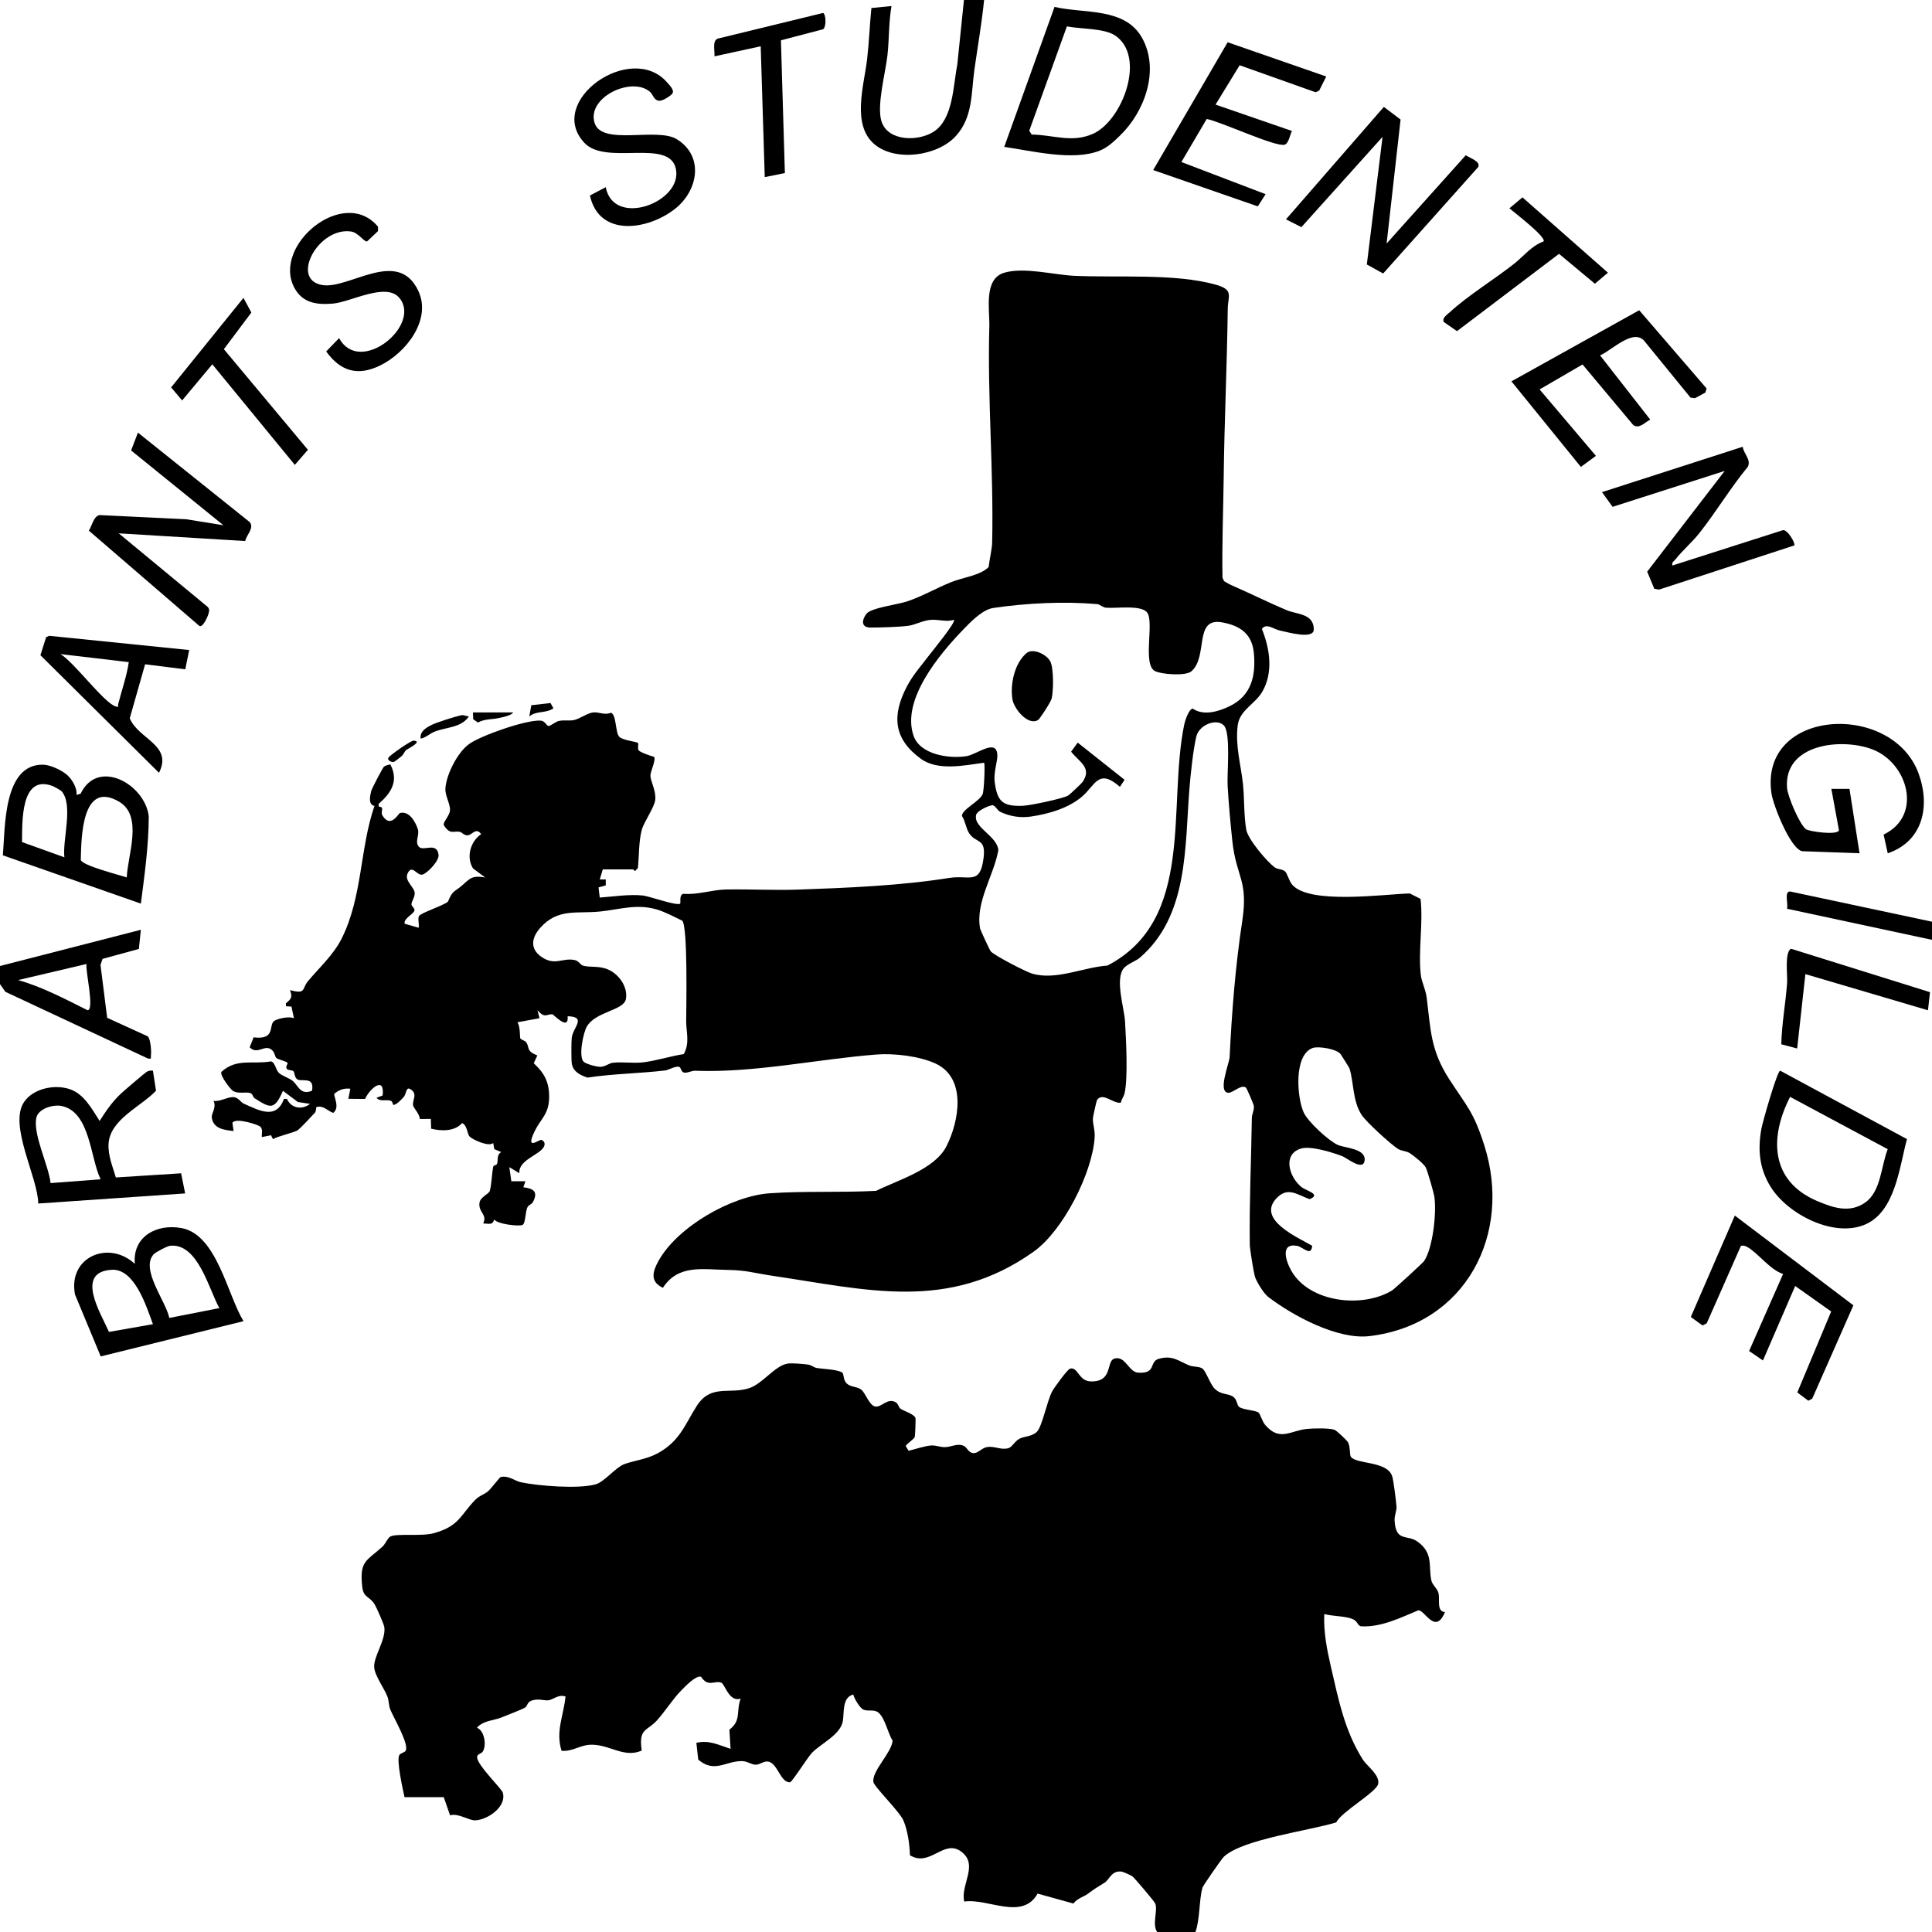 <svg width="960" height="960" viewBox="0 0 960 960" fill="none" xmlns="http://www.w3.org/2000/svg">
<g clip-path="url(#clip0_1_49)">
<path d="M575 960C572.25 956.18 575.61 948.81 573.92 945.67C573.16 944.26 563.88 933.29 562.66 932.34C562.05 931.87 558.1 930.09 557.4 930C552.29 929.28 551.31 933.95 548.94 935.44C544.95 937.94 544.46 938.12 540.53 941.03C538.42 942.59 535.29 943.25 533.36 945.86L515.59 940.92C507.92 954.47 491.06 943.15 479.15 944.87C477.03 936.75 486.59 926.54 477.53 919.98C468.85 913.7 462.21 927.97 452.14 921.87C452.02 916.57 451.02 909.5 448.91 904.6C446.98 900.13 434.32 887.78 433.98 885.45C433.18 879.94 443.02 871.02 443.54 864.92C441.21 861.34 439.77 853.68 436.51 851C434.24 849.14 431.49 850.58 429.02 849.49C427.29 848.73 424.45 844.08 424 842C418.32 843.44 419.56 850.99 418.79 855.26C417.55 862.07 408.03 866.26 403.48 870.95C401.28 873.21 393.67 885.4 392.56 885.61C387.83 885.8 386.59 876.68 382.06 875.4C379.7 874.74 377.74 876.87 375.52 876.87C373.3 876.87 371.41 875.1 368.65 875.08C360.52 875.01 355.01 881.24 346.95 874.34L346.02 866C352.3 864.47 357.16 867.11 363.02 868.99L362.43 859.45C368.49 854.9 365.67 850.39 368.03 844C362.35 846.08 360.15 836.71 358.39 836.1C354.91 834.9 351.91 838.57 348.31 833.14C345.64 832.45 340.43 838.04 338.5 839.99C334.24 844.3 330.41 850.51 326.4 854.89C321.39 860.36 317.24 858.65 318.87 869.86C310.24 873.6 303.46 867.2 294.52 866.94C288.32 866.76 285 870.41 279.03 869.97C275.98 860.14 280.09 852.48 281 843C277.54 841.72 274.89 844.55 272.54 844.86C270.35 845.15 267.1 843.71 263.71 845.21C262.03 845.95 262.01 847.74 260.95 848.44C259.55 849.37 251.32 852.52 248.98 853.47C245.34 854.95 240.15 854.86 237 858.5C240.68 859.96 241.84 866.93 239.97 870.23C239.19 871.61 236.92 871.38 237.08 873.33C237.41 877.38 249.27 888.77 249.83 890.72C251.89 897.84 242.16 904.33 236.1 904.51C232.94 904.61 227.67 900.78 223.64 902.04L220.5 893H201C200.23 889.34 196.83 874.57 198.46 872.01C199.03 871.12 200.95 870.87 201.53 869.99C203.54 866.95 195.54 853.45 193.96 849.53C193.09 847.36 193.27 844.96 192.5 842.99C190.86 838.82 186.2 832.57 185.93 828.47C185.58 823.07 191.78 814.91 190.98 808.58C190.79 807.11 187.15 798.85 186.21 797.28C183.59 792.94 180.64 794.16 180 788.5C178.55 775.53 182.02 775.78 190.05 768.53C191.51 767.21 192.64 764.14 193.99 763.47C197.29 761.85 209.29 763.52 215.39 761.87C228.05 758.43 228.62 753.14 235.96 745.44C238.13 743.16 240.53 742.69 242.51 740.99C244.12 739.6 248.26 734.07 248.72 733.96C252.74 732.96 255.57 735.85 258.95 736.55C267.58 738.36 287.63 739.97 296.06 737.53C300.28 736.31 305.97 729.13 310.11 727.56C314.75 725.8 321.25 725.15 326.71 722.18C337.87 716.13 340.23 707.98 346.18 698.65C353.27 687.52 362.45 693.02 372.29 689.76C378.98 687.54 384.9 678.74 391.21 677.59C393.39 677.19 399.06 677.75 401.47 678.04C403.12 678.24 404.35 679.48 405.79 679.73C408.88 680.27 415.54 680.37 418.38 681.93C419.44 682.51 418.84 685.22 420.42 687.09C422.4 689.44 425.74 688.76 427.98 690.53C430.04 692.16 431.86 698.13 434.73 698.85C438 699.67 440.95 694.14 445.32 696.93C446.32 697.57 446.53 699.33 447.48 699.99C449.32 701.26 454.24 702.61 454.91 704.67C455.05 705.11 454.73 713.54 454.55 713.97C453.98 715.33 450.95 717 450.03 718.51L451.49 720.88C454.89 720.07 459.42 718.48 462.78 718.24C464.95 718.09 467.11 719.12 469.52 719.08C472.79 719.03 475.72 716.96 479.01 718.5C480.51 719.2 481.19 721.83 483.57 722.04C486.09 722.26 487.79 719.42 490.59 719.01C494.38 718.47 497.31 720.64 501.1 719.58C502.91 719.07 504.1 716.26 506.49 714.94C508.88 713.62 512.55 713.93 515.11 711.57C517.85 709.04 520.21 696.2 522.85 691.31C523.85 689.46 530.4 680.42 531.71 680.08C535.75 679.02 535.77 686.3 542.14 686.42C553.18 686.62 549.54 676.36 553.7 675.09C559.15 673.43 560.84 681.74 565.43 682.06C574.81 682.72 570.83 676.63 575.74 675.2C582.65 673.18 585.78 676.43 591.01 678.5C592.93 679.26 595.54 678.88 597.34 679.93C599.14 680.98 601.25 687.71 603.53 689.99C606.72 693.19 609.98 692.25 612.6 693.92C614.77 695.3 614.57 698.21 615.69 699.07C617.69 700.59 623.55 700.63 625.38 701.91C626.09 702.41 627.21 706.29 628.59 707.94C635.82 716.53 641.21 710.8 649.54 710.01C652.75 709.71 660.21 709.53 663.07 710.44C664.13 710.78 669.34 715.77 669.81 716.66C671.05 718.98 670.55 722.8 671.21 723.81C673.72 727.72 689.48 725.76 691.82 733.7C692.47 735.9 693.69 745.79 693.92 748.61C694.08 750.64 692.85 752.9 692.97 755.46C693.49 766.37 699.18 762.33 704.28 765.97C712.49 771.83 709.65 778.23 711.23 785.29C711.78 787.72 714.25 789.27 714.81 791.71C715.52 794.76 713.74 800.78 718.01 801.02C713.13 812.69 708.01 799.86 704.71 800.17C695.86 803.86 686.33 808.6 676.52 808.11C674.56 808.01 674.73 805.54 672.06 804.47C668.28 802.96 662.16 803.14 658.03 802.01C657.59 810.69 659.36 819.74 661.32 828.22C665.1 844.6 668.15 860.04 677.19 874.35C679.16 877.46 685.69 881.95 684.82 886.38C684.01 890.52 666.48 900.27 664.01 905.51C651.08 909.6 617.4 913.84 608.12 922.61C607.07 923.6 597.79 936.91 597.49 937.99C595.73 944.48 596.32 953.33 594.02 960.02H575.02L575 960Z" fill="black"/>
<path d="M489 0C487.82 11.6 485.81 23.11 484.17 34.65C482.56 45.96 483.56 58.05 475.02 67.52C465.99 77.55 445.16 80.47 434.67 71.82C422.93 62.13 429.38 42.32 430.87 29.37C431.84 20.95 432.14 12.42 432.99 3.99L442.98 3C441.58 11.01 441.84 19.65 440.97 27.48C440 36.25 435.47 52.7 438.05 60.44C441.35 70.35 456.32 70.35 463.94 65.44C473.69 59.17 473.61 42.42 475.67 32.18L478.98 -0.01H488.98L489 0Z" fill="black"/>
<path d="M0 480L69.99 462L69.01 471.52L50.95 476.46L49.94 479.46L53.25 505.75L73.34 514.92C74.88 516.05 75.27 522.56 75 524.52C74.81 525.9 75.54 526.27 73.52 525.98L2.68 492.83L0 489V480ZM43 479L9.01 486.99C20.93 490.35 32.39 496.43 43.51 501.98C47.14 501.84 42.26 481.88 43 479Z" fill="black"/>
<path d="M960 458V467L887.94 451.55C888.7 449.44 886.39 442.82 889.5 442.98L960.01 457.99L960 458Z" fill="black"/>
<path d="M299.5 432L298.03 436.98L301 437V439.96L297.41 440.94L298.01 445.99C304.81 445.52 312.76 444.24 319.51 444.98C322.59 445.32 336.66 450.36 337.98 448.98C338.35 448.59 337.31 444.52 339.63 444.12C346.47 444.73 353.97 442.12 360.52 441.99C372.55 441.75 384.59 442.46 396.53 442.04C421.43 441.16 447.4 440.1 471.74 436.23C481.66 434.65 487.06 440.07 488.74 426.23C489.96 416.21 485.03 419.33 481.52 413.96C479.95 411.56 479.71 408.02 477.99 405.46C477.94 402.19 486.57 398.37 488.25 394.66C488.98 393.06 489.54 379.54 488.99 378.99C479.24 380.3 466.04 383.23 457.5 376.99C443.9 367.04 443.14 355.42 450.62 341.12C453.81 335.02 457.91 330.66 461.65 325.65C463.13 323.66 475.17 309.09 473.99 308C470.06 309.18 466.46 307.7 462.52 308C458.58 308.3 454.68 310.49 451.44 310.94C447.14 311.54 437.03 311.85 432.46 311.82C427.89 311.79 428.11 308.2 430.51 305.01C432.74 302.05 445.79 300.43 450.43 298.93C457.95 296.5 465.37 292.17 472.72 289.22C478.51 286.9 487.05 285.97 491.26 281.76C491.62 278.09 492.92 272.95 493 269.5C493.79 233.89 490.6 197.86 491.59 162.31C491.83 153.79 488.63 138.58 499.02 135.51C508.83 132.61 523.71 136.56 533.47 137.03C555.03 138.07 583.74 135.74 604.06 141.44C613.27 144.02 610.14 146.97 610.06 153.54C609.72 181.26 608.39 208.85 608.06 236.45C607.86 253.34 607.14 270.2 607.45 287.09L608.25 288.78C610.96 290.49 613.07 291.31 615.91 292.57C623.37 295.89 631.46 299.89 639.33 303.19C644.51 305.36 652.73 304.8 652.82 312.7C652.88 317.94 639.98 314.12 636.16 313.36C632.84 312.71 629.3 309.34 627.02 312.52C630.99 322.27 632.79 334.14 627.23 343.71C623.62 349.92 615.91 352.87 615 360.48C613.76 370.83 616.61 379.92 617.63 389.66C618.36 396.68 618.05 405.51 619.26 412.27C620.11 417.01 629.52 428.23 633.49 431.04C635.03 432.13 637.17 431.76 638.53 433C639.65 434.02 640.5 437.69 642.02 439.51C650.42 449.62 687.79 444.29 700.52 443.95L705.87 446.66C707.25 458.65 704.61 472.82 706 484.53C706.41 487.94 708.39 491.65 708.9 495.62C710.93 511.64 710.75 521.79 720.18 536.35C729.02 550 732.19 552.36 737.51 569.02C751.6 613.12 728.4 658.24 680.46 663.91C664.68 665.78 642.45 653.85 630.13 644.4C627.94 642.72 624.15 636.62 623.48 634.04C622.86 631.66 621.04 620.71 621.01 618.43C620.74 597.76 621.71 576.72 622.04 555.5C622.07 553.57 623.23 551.73 623.03 549.58C622.95 548.69 619.49 540.7 619.08 540.41C616.75 538.74 613.02 542.79 610.48 543C604.79 542.94 610.83 528.38 610.98 525.35C612.11 502.65 613.83 480.24 617.26 457.71C620.37 437.23 614.33 436.06 612.37 418.17C611.47 409.88 610.47 398.79 610 390.52C609.63 384.11 611.69 364.12 608.09 360.44C604.49 356.76 595.86 360.17 594.46 365.91C592.92 372.25 591.6 384.71 591.05 391.5C588.67 420.83 590.65 455.09 566.28 475.96C564.57 477.43 560.25 479.01 558.52 480.97C553.84 486.26 558.63 500.86 559.02 507.51C559.53 516.08 560.56 535.72 558.79 543.25C558.41 544.86 557.25 546.27 556.94 547.91C553.05 548.55 547.98 542.45 545.09 546.61C544.83 546.99 543.08 555.06 543.06 555.6C542.93 558.74 544.19 561.43 543.92 565.35C542.7 582.98 528.23 611.59 513.55 621.99C471.24 651.98 430.96 640.89 383.61 633.9C374.56 632.56 371.18 631.17 361.57 631.02C349.16 630.82 337.01 628.14 329.4 639.9C322.92 636.9 324.2 631.99 327.17 626.61C336.53 609.62 363.41 594.25 382.49 592.93C399.58 591.75 418.08 592.63 435.29 591.73C446.17 586.4 464.45 581 470.23 569.67C476.61 557.17 480.41 535.78 464.97 528.52C457.06 524.8 444.27 523.29 435.55 523.98C406.03 526.3 374.72 533.18 345.43 532.05C343.5 531.98 341.35 533.45 339.67 532.89C338.39 532.47 338.44 530.55 337.54 530.15C335.94 529.44 332.12 531.72 330.49 531.91C317.66 533.41 304.63 533.52 291.9 535.45C288.3 534.23 284.75 532.54 284.11 528.41C283.85 526.74 283.85 517.47 284.1 515.6C284.79 510.4 291.67 505.27 282.06 504.96C282.76 512.59 275.02 503.98 274.46 503.98C271.22 503.98 270.73 506.1 267.07 501.97L268.06 505.96L257.06 507.97C258.55 509.63 258.29 515.6 258.52 515.95C259.06 516.78 260.92 517 261.56 518.01C263.2 520.59 261.41 522.26 267 524.45L265.21 528.32C270.63 533.3 272.98 537.93 272.86 545.46C272.72 553.71 268.68 555.86 265.68 562.07C260.73 572.3 267.99 565.96 269.07 566.41C270.31 566.92 271.04 568.13 270.34 569.65C268.37 573.91 257.52 576.28 258.06 582.96L253.08 579.96L254.08 586.96H261.08L260.06 589.95C265.18 590.56 267.48 592.18 264.83 597.26C264.16 598.54 262.77 598.57 262.15 599.78C260.88 602.27 261.25 608.2 259.46 608.74C257.3 609.38 247.19 608.28 245.57 605.96C244.73 608.97 242.87 607.93 240.08 607.95C242.33 603.39 237.61 602.52 238.25 597.67C238.63 594.79 242.93 593.31 243.4 591.71C244.24 588.84 244.44 582.63 245.11 579.65C245.27 578.93 246.72 579.11 247.02 578.21C247.61 576.43 246.64 573.86 249.07 572.46L245.6 571L245.08 567.96C242.86 570.04 234.71 566.2 233.33 564.73C232.04 563.35 232.28 559.17 229.59 558.06C225.97 562.28 219.18 562.08 214.22 560.83L214.08 555.97L208.6 556.02C208.62 553.66 205.55 550.68 205.26 549.25C204.74 546.61 207.99 543.42 203.56 540.99C201.67 540.3 201.94 543.53 200.64 545.04C199.66 546.17 196.98 549.02 195.57 549.01C195.04 549.01 195.23 547.41 194.32 547.03C192.04 546.07 188.9 547.71 187.08 545.48L190.13 544.34C191.26 534.45 183.8 540.79 181.39 546.06L173.09 545.99L174.08 541C171.07 540.57 168.18 541.56 166.01 543.65C166.56 546.68 168.6 550.53 165.56 553C162.7 551.97 160.65 549.05 157.19 550.12C156.97 550.96 157.05 552.25 156.51 552.87C155.16 554.4 149.27 560.6 148.06 561.51C146.37 562.77 138.04 564.51 135.64 566.04L134.66 564.1L130.09 565.01C129.95 563.22 130.77 561.5 129.42 559.89C128.58 558.9 116.84 555.09 115.48 557.97L116.08 562C111.34 561.47 105.94 560.88 105.22 555.25C104.98 553.34 107.74 550.11 106.08 547.01C109.35 547.59 113.5 544.74 116.38 545.19C118.58 545.54 119.63 547.74 121.17 548.42C128.76 551.76 137.26 556.58 141.1 546.02H142.57C144.62 550.69 149.99 551.69 154.07 548.5L148.03 547.59L140.59 542.02C136.34 551.83 134.33 550.68 126.42 545.66C125.75 545.24 125.62 543.56 124.45 543.17C122 542.35 118.59 543.74 115.77 542.07C114.69 541.43 109.17 534.5 110 532.62C117.6 525.68 125.37 529.01 134.62 527.4C136.66 527.74 137.02 531.53 138.52 533.06C139.91 534.48 143.43 535.54 145.31 536.99C148.12 539.16 149.18 544.44 155.04 541.98C156.43 534.35 149.51 537.95 147.48 536.13C146.25 535.03 146.46 532.91 145.79 532.28C145.12 531.65 143.17 531.91 142.47 531.05C141.77 530.19 143.1 528.52 142.9 528.15C142.5 527.41 138.12 526.44 137.34 525.73C136.51 524.98 136.7 523.31 135.33 521.95C131.64 518.31 128.27 524.52 124.05 520.41L126.03 515.45C136.87 516.82 133.52 509.67 136.05 507.47C137.61 506.11 143.9 504.82 146.07 505.99L144.83 500.17L142.07 499.99V498.51C144.79 496.34 145.42 495.33 144.07 492C152.34 494.11 149.8 491.4 153.07 487.49C158.74 480.71 165.75 474.45 169.83 466.25C180.16 445.49 178.79 421.5 186.07 400.48C182.85 399.74 183.82 395.56 184.5 392.91C184.78 391.82 190.24 381.35 190.78 380.95C191.43 380.46 193.65 379.63 194.05 379.99C198.17 388.16 194.38 394.04 188.07 399.51L188.26 400.85C191.42 400.99 188.75 403.19 190.12 405.35C194.18 411.78 198 404.16 198.77 403.97C203.33 402.82 206.42 408.31 207.63 412.02C208.57 414.9 206.06 418.09 207.98 420.58C210.19 423.45 217.04 417.98 217.92 424.75C218.3 427.64 212.64 433.66 210.01 434.55C207.22 435.49 204.84 429.07 202.52 434.04C200.85 437.63 205.79 440.74 206.05 443.55C206.27 445.83 204.31 447.99 204.47 449.5C204.55 450.33 206.13 451.28 205.95 452.36C205.66 454.19 200.48 456.25 201.06 459L208.05 461C208.35 459.41 207.49 456.31 208.22 455.15C209.26 453.51 220.18 450.07 222.57 448.04C224.81 442.57 225.65 443.24 229.01 440.47C233.44 436.83 233.87 434.81 241.06 435.99L235.05 431.52C231.46 425.85 233.85 418 239.07 414.5C236.62 410.9 234.63 414.85 232.5 415.05C230.51 415.24 229.61 413.53 228.4 413.31C225.4 412.78 223.6 414.95 220.53 410.01C219.9 408.63 223.52 405.32 223.61 402.51C223.71 399.35 221.08 395.27 221.32 391.75C221.78 384.78 227.42 373.67 233.21 369.62C239.32 365.35 261.41 357.61 268.66 358.06C270.78 358.19 271.56 360.64 272.56 360.73C273.47 360.81 276.11 358.56 277.8 358.21C280.29 357.69 282.86 358.32 285.35 357.76C288.2 357.11 291.92 354.3 294.68 354C297.67 353.67 300.39 355.51 303.5 354.16C306.33 354.87 305.71 363.72 307.6 365.97C309.21 367.89 316.55 368.58 316.97 369.12C317.45 369.74 316.71 371.7 317.29 372.75C317.87 373.8 323.46 375.66 325 376.07C326.1 377.58 323.11 383.36 323.19 385.53C323.3 388.29 326.13 393.15 325.58 397.5C325.1 401.34 320.01 408.3 318.91 412.32C317.35 417.96 317.58 425.46 316.96 431.37L315.57 432.76C315.16 432.79 314.82 431.99 314.57 431.99H299.57L299.5 432ZM492.28 472.71C494.26 474.89 509.67 482.81 512.75 483.75C524.54 487.33 538.31 480.61 550.28 479.79C594.1 456.97 579.99 400.71 588.45 359.96C588.83 358.11 590.71 352.38 592.62 352.08C598.1 355.87 605.69 353.53 611.26 350.77C621.83 345.53 624.1 335.7 623.03 324.47C622.12 314.92 616.21 310.87 607.26 309.25C593.03 306.66 600.47 326.16 592.03 333.55C589.2 336.03 577.32 335.1 574 333.51C567.55 330.42 573.59 309.43 570.07 304.44C567.21 300.39 554.58 302.43 549.55 301.96C547.86 301.8 546.41 300.28 545.23 300.18C528.64 298.75 510.21 299.65 493.57 302.09C488.21 302.88 482.32 308.99 478.47 312.99C466.63 325.29 447.83 347.79 453.93 365.55C457.17 374.99 471.46 377.09 480.22 375.74C485.48 374.93 495.45 366.48 495.58 375.49C495.62 378.26 493.7 384.08 494.22 388.24C495.45 398.12 497.99 400.75 508.12 400.4C511.88 400.27 528.09 396.84 530.74 395.31C531.56 394.83 537.47 389.25 537.98 388.5C542.72 381.4 536.28 378.63 532.23 373.51L535.5 369L558.8 387.47L556.48 390.97C545.68 381.54 544.34 390.2 537.5 395.96C530.66 401.72 520.89 404.47 512.24 405.74C507.06 406.5 501.75 405.67 497.05 403.42C495.63 402.74 494.63 400.38 493.34 400.14C492.05 399.9 484.56 403.07 484.95 405.55C484.14 411.33 495.66 415.72 496.07 422.49C493.81 435.11 484.57 448.36 487.02 461.45C487.13 462.06 491.85 472.24 492.26 472.7L492.28 472.71ZM339.76 523.76C342.86 518.3 340.94 512.68 340.96 507.54C340.98 500.64 341.83 460.69 339.02 457.49C335.08 455.62 330.7 453.22 326.54 451.97C316.55 448.96 308.24 451.84 298.4 452.9C286.64 454.16 277.29 451.13 268.49 460.99C264.17 465.82 263.13 471.37 269.05 475.47C275.75 480.11 279.42 475.79 285.49 477.03C287.67 477.47 288.28 479.39 289.7 479.82C292.86 480.76 296.8 479.88 301.17 481.35C307.02 483.32 312.16 490.07 311 496.47C309.98 502.1 295.91 502.61 291.59 510.09C289.73 513.31 287.42 525.03 289.99 527.54C291.24 528.77 296.62 530.18 298.51 530.09C300.95 529.97 302.54 528.3 304.57 528.07C309.37 527.54 314.53 528.44 319.39 527.89C325.9 527.16 333.17 524.77 339.77 523.77L339.76 523.76ZM707.62 626.63C712.01 620.06 713.88 602.59 712.74 594.76C712.41 592.53 709.33 581.82 708.43 580.07C707.53 578.32 702.4 574.16 700.51 572.99C698.62 571.82 696.3 571.95 694.63 570.87C690.92 568.49 678.81 557.44 676.55 553.95C672.03 546.93 672.71 537.72 670.57 530.93C670.44 530.52 666.34 524.01 665.94 523.56C663.73 521.13 654.98 519.76 652.29 520.73C642.71 524.19 644.48 545.4 647.77 552.73C649.87 557.4 660.35 567 664.79 568.92C668.44 570.5 678.61 570.68 678.08 576.49C677.55 582.3 669.23 575.35 667 574.5C661.96 572.58 651.1 569.19 646.29 570.75C637.03 573.76 640.75 585.04 646.65 589.81C648.92 591.65 656.86 593.46 650.7 595.85C644.58 593.66 639.93 589.5 634.35 595.34C624.19 605.98 644.84 614.83 652 619.01C651.6 624.66 647.4 619.54 644.43 619.03C635.8 617.55 639.09 627.09 641.8 631.7C650.92 647.26 677 650.15 691.73 641.21C692.8 640.56 707.02 627.52 707.63 626.62L707.62 626.63Z" fill="black"/>
<path d="M33.66 385.34C35.96 387.54 38.44 391.7 38.01 395L40.07 394.37C48.59 376.56 72.01 389.63 73.92 405.58C73.89 420.05 71.84 434.63 70 449L1.43 425.01C2.59 411.45 1.52 379.59 21.45 379.97C25.07 380.04 31.06 382.86 33.66 385.35V385.34ZM30.71 393.28C30.2 392.67 26.91 390.85 25.98 390.51C10.14 384.71 11.07 408.62 10.95 418.42L32 426C30.94 417.6 36.52 400.23 30.72 393.28H30.71ZM62.99 436C63.38 424.98 71.29 405.42 59.15 398.34C40.64 387.54 40.4 416.13 40.14 427.33C41.07 430.16 59.12 434.68 62.99 436Z" fill="black"/>
<path d="M50.05 673.99L37.27 643.24C33.65 624.59 53.99 615.97 66.99 628C65.79 614.37 77.91 607.92 90.26 610.24C107.78 613.52 112.94 643.34 121 656.48L50.04 673.99H50.05ZM109 649.99C103.83 640.82 98.42 617.65 84.6 619.01C83.04 619.16 77.33 622.18 76.32 623.3C69.63 630.7 82.53 646.66 84.12 654.88L109 649.99ZM76 657.99C72.76 649.24 66.94 630.29 55.53 630.95C37 632.04 50.2 652.74 54.15 661.82L76 657.98V657.99Z" fill="black"/>
<path d="M75.99 532L77.52 541.98C69.94 550 54.52 556.22 53.93 568.53C53.66 574.22 55.99 579.76 57.57 585.07L89.99 583.01L92 593.01L19 598.02C18.85 584.94 4.1 558.98 12 547.51C16.59 540.84 26.99 538.74 34.41 541.11C41.83 543.48 45.7 551.18 49.51 556.99C52.67 552.02 55.67 547.58 60 543.5C61.52 542.07 72.09 532.99 73.01 532.51C74.03 531.98 74.89 531.89 76.01 532.01L75.99 532ZM50 585.99C44.77 575.29 44.85 552.36 30.48 549.53C26.43 548.73 18.92 550.87 18.02 555.53C16.4 563.98 24.14 578.95 25.13 587.87L49.99 585.99H50Z" fill="black"/>
<path d="M689.01 120.99L728.33 77.14C730.35 78.55 735.81 80.18 734.53 82.98L687.29 135.9L679.17 131.42L686.98 68L646.66 112.86L638.99 108.99L687.63 53.11L695.94 59.41L689 121L689.01 120.99Z" fill="black"/>
<path d="M121.84 268.84L59 265.01L103.07 301.46C104.29 302.65 103.96 303.57 103.59 305C103.26 306.27 100.75 312.13 99.02 310.98L44.16 263.68C45.68 261.31 46.56 256.38 49.53 255.94L92.49 258.01L111.01 260.98L65.15 223.83L68.54 214.96L124.09 259.43C126.46 262.45 122.51 265.65 121.85 268.82L121.84 268.84Z" fill="black"/>
<path d="M865.96 222.01C866.39 225.55 870.26 228.29 868.49 231.94C859.85 242.41 852.8 254.29 844.4 264.9C840.73 269.54 835.76 273.76 832.5 278C831.73 279 830.56 279.27 831.01 281L885.94 263.43C888.27 263.09 892.22 269.95 891.58 271.02L824.37 292.97L822 292.54L818.48 284.05L857 234L801.3 251.84L796.02 244.54L865.96 221.99V222.01Z" fill="black"/>
<path d="M938.01 424L935.95 414.7C955.64 405.28 947.97 378.93 930.2 372.29C914.84 366.55 886.37 369.64 887.96 391.47C888.26 395.61 894.21 409.79 897.42 412.06C899 413.18 913.27 415.2 913.76 412.53L909.99 391.99H919L923.99 423.98L895.52 422.96C889.6 421.84 881.07 400 880.23 394.25C874.04 351.95 940.04 348.41 953.28 384.2C959.26 400.38 955.64 418 938.01 423.99V424Z" fill="black"/>
<path d="M884.56 532.02L947.56 566.01C943.77 579.91 941.82 601.86 926.9 608.4C911.33 615.23 888.31 603.43 879.8 589.69C874.16 580.59 873.34 571.22 875.25 560.75C875.84 557.53 883.01 532.35 884.55 532.01L884.56 532.02ZM938 571.02L889.49 545.03C879.2 565.08 879.6 586.78 902.79 596.71C910.87 600.17 919.16 602.98 926.93 597.44C934.7 591.9 934.72 579.22 938 571.02Z" fill="black"/>
<path d="M556.45 67.44C553.39 70.37 550.42 73.27 546.38 74.88C533.14 80.14 512.8 74.96 499 72.99L523.99 3.42C538.61 6.91 559.02 3.47 567.55 18.94C576.37 34.92 568.7 55.69 556.45 67.43V67.44ZM530.13 13.12L511.43 64.96L512.64 66.86C523.41 66.97 532.52 71.16 543.02 66.52C557.86 59.96 569.75 27.88 553.96 17.55C548.5 13.98 536.67 14.43 530.14 13.12H530.13Z" fill="black"/>
<path d="M659 38.01L655.49 45.03L653.7 45.84L615.97 32.43L604 51.98L641.97 65.08C640.94 66.94 640.41 71.25 638.33 71.9C634 73.25 606.18 60.26 599.6 59.13L587.02 80.51L628.88 96.48L624.99 102.55L573.01 84.5L610.01 21L658.99 38.01H659Z" fill="black"/>
<path d="M893.07 691.9L909.9 651.67L892.02 639L876 676L869.12 671.31L886.01 633.03C879.52 631.02 873.36 622.37 868.01 619.51C867.04 618.99 866.14 618.79 865.06 619.05L848.05 657.56L845.96 658.61L840.15 654.4L862.02 604.01L920.94 648.61L900.49 694.98L898.54 696.01L893.09 691.92L893.07 691.9Z" fill="black"/>
<path d="M847.99 193.02L847.38 195.06L842.26 197.85L839.99 197.56L817.51 169.99C812.08 162.47 801.26 173.87 795.07 176.6L820 208.51C817.33 209.77 814.43 213.48 811.45 211.08L786.36 181.1L765.02 193.5L793 226.51L785.52 232.01L751.02 189.49L814.51 154.16L847.99 193.01V193.02Z" fill="black"/>
<path d="M187.82 114.84L182.4 119.96C180.88 120.28 178.09 115.56 174.42 115.03C158.24 112.71 144.07 138.77 159.97 141.61C173.37 144 197.76 122.81 207.89 144.6C214.58 159 201.66 175.31 189.04 181.53C177.81 187.06 169.25 184.56 162.08 174.63L168.51 168C178.72 186.95 209.7 161.66 198.46 148.04C191.87 140.06 174.26 150.13 165.38 150.86C157.52 151.51 150.46 150.66 146.35 143.15C134.84 122.12 170.84 92.16 187.86 112.68L187.83 114.83L187.82 114.84Z" fill="black"/>
<path d="M293.13 97.15L300.99 93.01C304.87 113.45 339.59 100.41 335.8 83.72C332.38 68.66 301.18 82.37 290.46 71.06C270.82 50.33 313.59 20.27 331.52 41C332.69 42.36 335.34 44.9 334.06 46.53C333.08 47.77 329.24 50.21 327.55 50.07C324.84 49.85 324.57 46.99 322.93 45.59C313.86 37.83 291.48 48.34 295.45 61.08C299.06 72.64 326.47 63.07 336.33 69.19C350.13 77.77 346.76 94.94 335.33 103.85C321.77 114.42 297.73 117.97 293.13 97.17V97.15Z" fill="black"/>
<path d="M94.01 323L92.06 332.58L72.1 330.08L64.47 356.93C68.86 367.42 86 370.2 79 384L20.09 325.57L22.91 316.62L24.47 315.93L94.02 323H94.01ZM64 329.01L30 325.01C36.65 328.8 51.76 349.41 57.49 351.02C59.54 351.6 58.45 350.93 58.68 350.04C60.47 343 62.93 336.22 64 329.01Z" fill="black"/>
<path d="M388.04 20.04L390 85.99L380 88L377.99 23L354.99 28C355.36 25.63 353.69 20.25 356.68 19.18L409.05 6.42C410.54 7.52 410.58 13.38 409.02 14.52L388.04 20.04Z" fill="black"/>
<path d="M766.99 119.98C768.49 117.8 752.31 105.53 750.02 103.5L756.5 98.07L798.98 135.5L792.5 140.98L774.67 126.13L723.98 164.54L717.43 160.01C716.33 158.02 719.21 156.24 720.53 155.02C729.49 146.78 742.69 138.7 752.47 130.97C757.01 127.39 761.09 122.06 766.99 119.97V119.98Z" fill="black"/>
<path d="M120.98 148.01L124.89 155.3L111.24 173.51L153 223.5L146.5 231L105.49 181.01L90.5 198.98L85.03 192.5L120.98 148.01Z" fill="black"/>
<path d="M959.01 493.01L958 502L897.09 484.03L893 520.99L885.11 518.9C885.35 508.73 887.24 498.61 888 488.49C888.29 484.64 886.63 472.98 889.99 471.44L959.02 493.01H959.01Z" fill="black"/>
<path d="M233 356.01C229.06 361.67 221.94 361.22 216.03 363.53C213.37 364.57 211.65 366.55 209.01 367C208.52 363.4 211.93 361.43 214.63 360.13C217.16 358.91 226.27 356 229.02 355.44C230.66 355.11 231.51 355.86 233.01 356.01H233Z" fill="black"/>
<path d="M255 354C254.16 355.5 249.89 356.33 248.2 356.72C244.24 357.63 241.02 357.09 237.45 359.02L235.13 357.37L235 354H255Z" fill="black"/>
<path d="M274.99 351.98C270.93 354.65 266.57 353 263.01 356L263.99 350.43L273.55 349.33L275 351.98H274.99Z" fill="black"/>
<path d="M199.65 375.65C198.89 376.29 196.02 378.57 195.52 378.67C194.99 378.78 192.23 378.04 193 376.51C193.6 375.33 204.12 367.96 205.51 368.03C210.42 368.27 202.37 372.22 202.01 372.53C200.86 373.54 200.43 374.99 199.65 375.64V375.65Z" fill="black"/>
<path d="M515.79 357.78C510.69 360.75 503.8 352.13 503.06 347.44C501.88 339.93 504.11 329.58 510.08 324.53C513.26 321.84 520.1 325.19 521.87 328.63C523.64 332.07 523.49 343.11 522.57 347.07C522.18 348.76 516.71 357.24 515.8 357.78H515.79Z" fill="black"/>
</g>
<defs>
<clipPath id="clip0_1_49">
<rect width="960" height="960" fill="white"/>
</clipPath>
</defs>
</svg>

